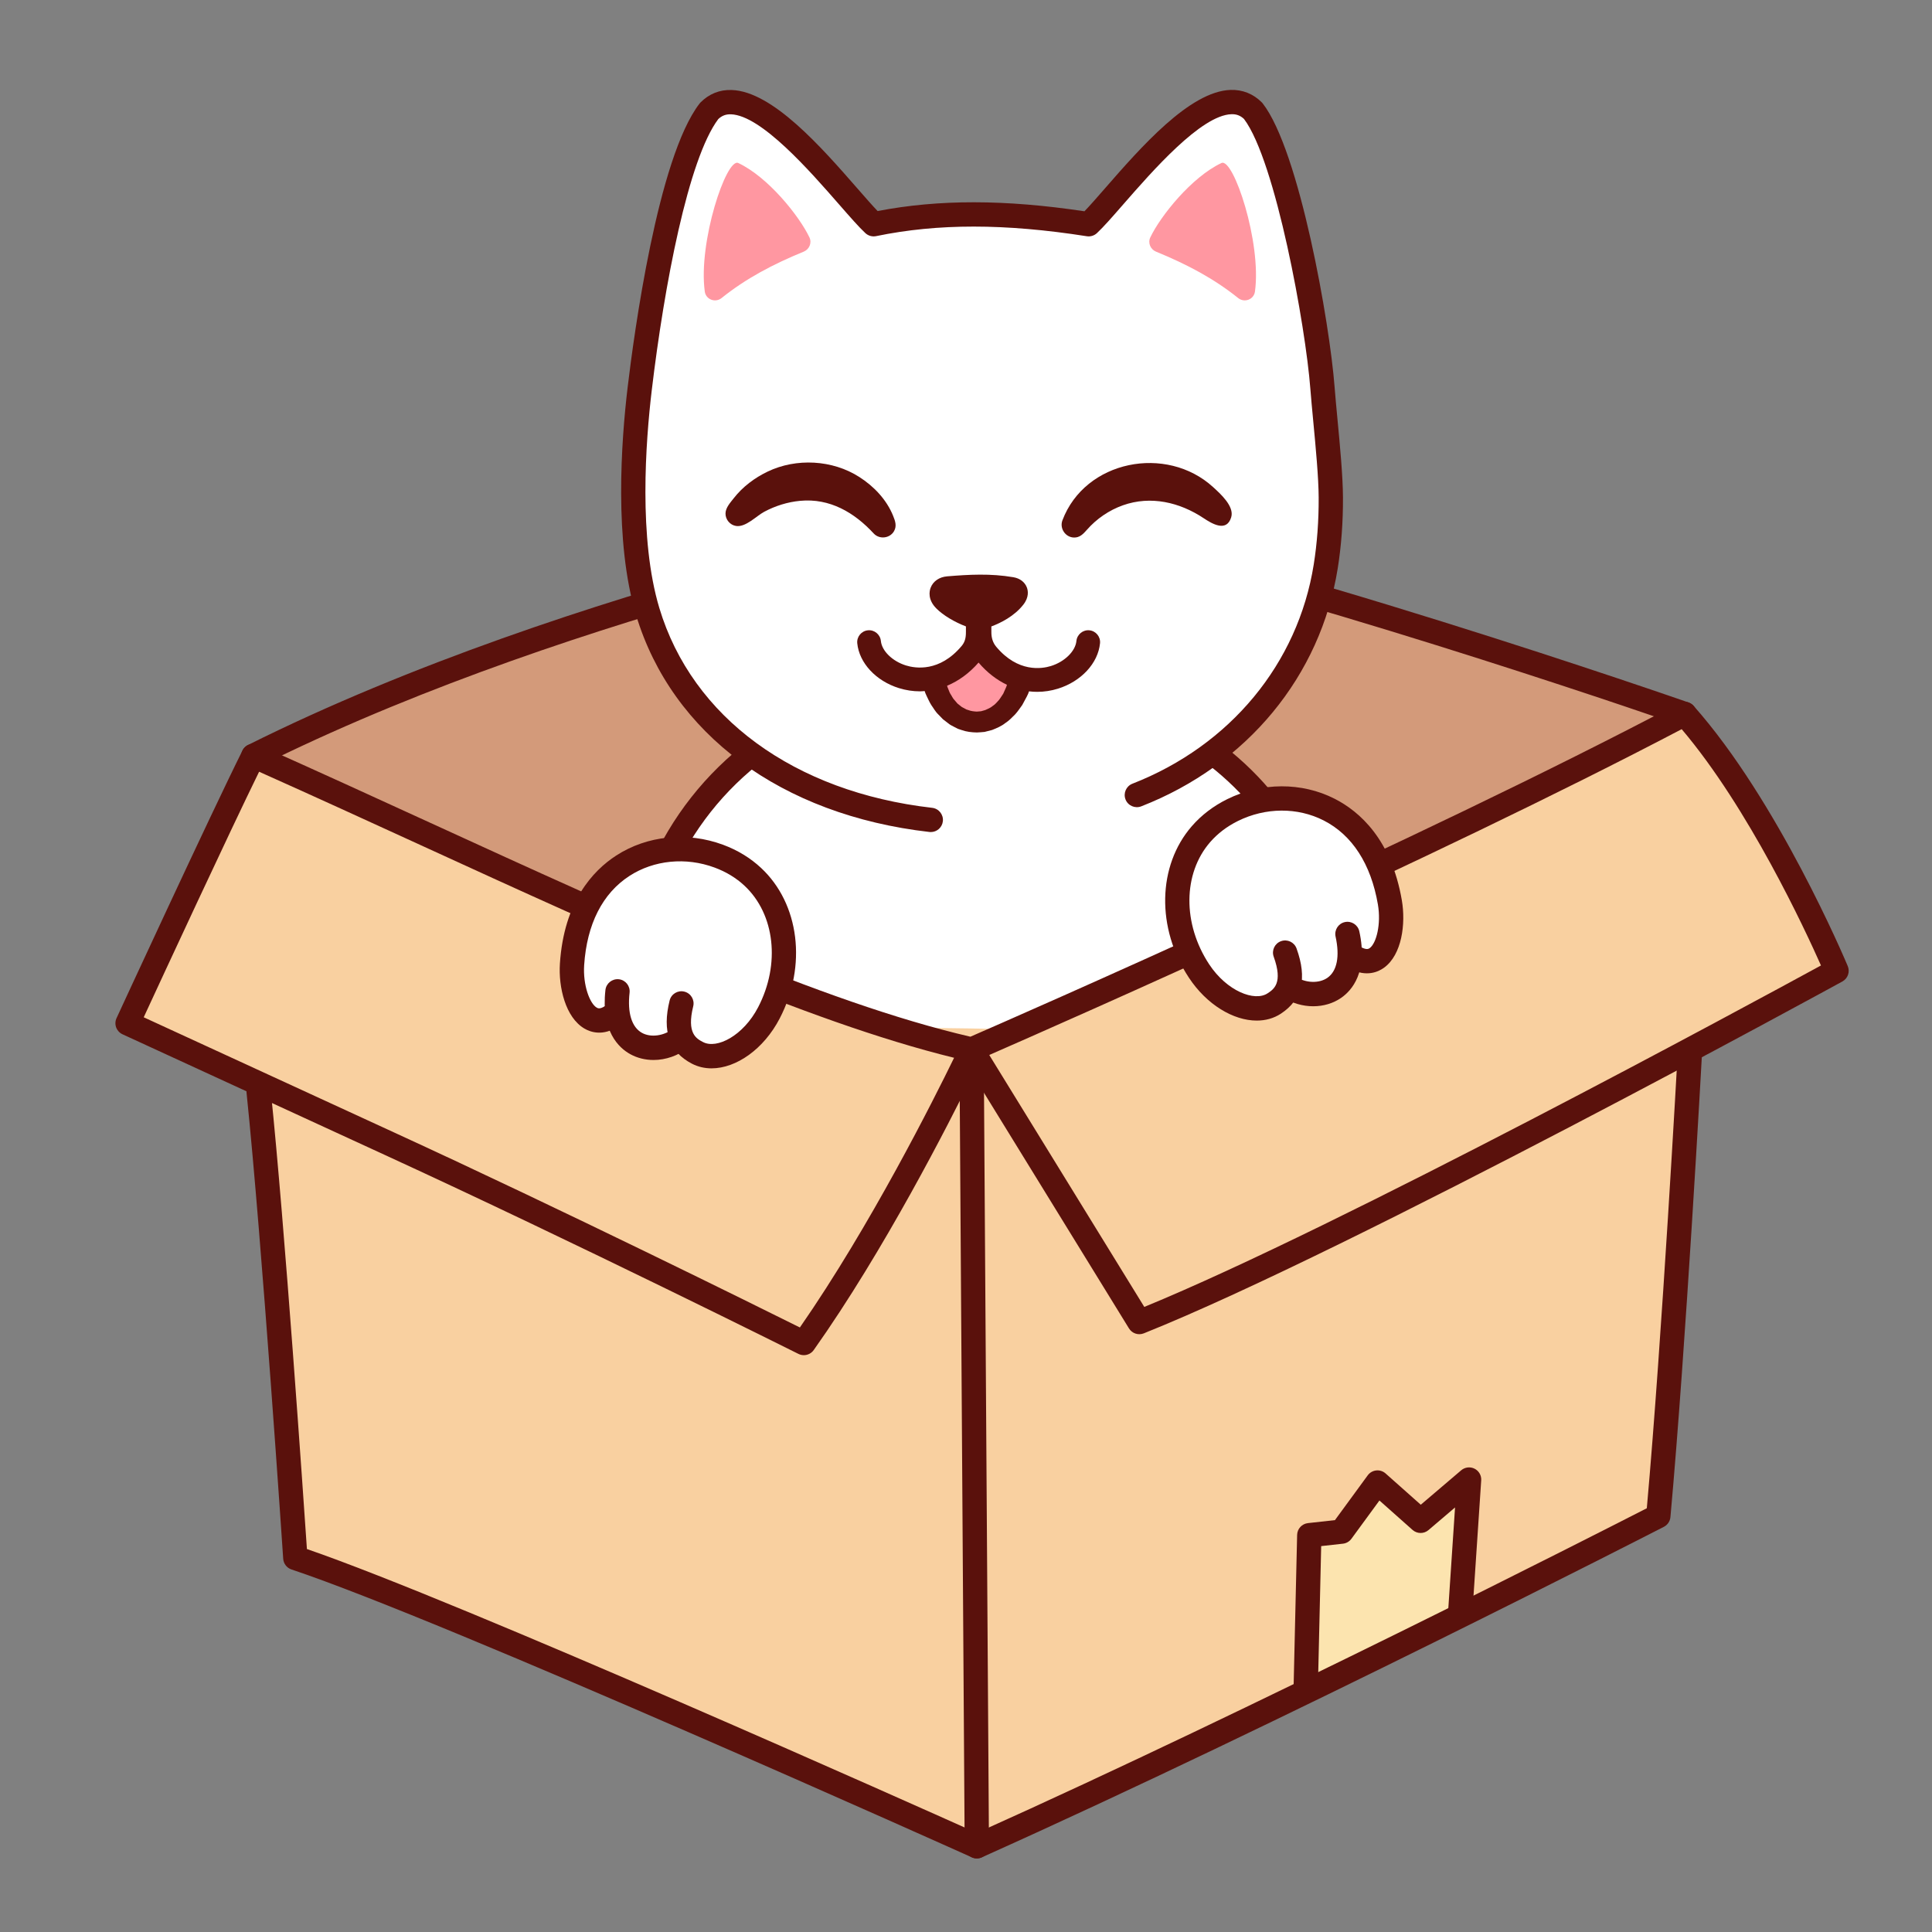 <?xml version="1.0" encoding="UTF-8" standalone="no"?> <svg xmlns:inkscape="http://www.inkscape.org/namespaces/inkscape" xmlns:sodipodi="http://sodipodi.sourceforge.net/DTD/sodipodi-0.dtd" xmlns="http://www.w3.org/2000/svg" xmlns:svg="http://www.w3.org/2000/svg" xmlns:rdf="http://www.w3.org/1999/02/22-rdf-syntax-ns#" xmlns:cc="http://creativecommons.org/ns#" xmlns:dc="http://purl.org/dc/elements/1.1/" viewBox="0 0 800 800" height="800" width="800" xml:space="preserve" id="svg2" version="1.1" sodipodi:docname="128176284_svg.svg" inkscape:export-filename="kitten-delivery-service.svg" inkscape:export-xdpi="96" inkscape:export-ydpi="96"><rect x="0" y="0" width="800" height="800" fill="#808080" stroke="none"/><defs id="defs6"></defs><g transform="matrix(1.333,0,0,-1.333,0,800)" id="g10"><g id="g304" transform="matrix(2,0,0,2,-317.064,-297.542)"><path id="path76" style="fill:#d39a7a;fill-opacity:1;fill-rule:nonzero;stroke:none;stroke-width:0.1" d="m 420.17,337.959 c 0,0 -65.138,22.798 -106.663,30.94 0,0 -64.655,-11.996 -115.62,-37.454 72.775,-94.258 146.844,-93.942 222.283,6.514"></path><path id="path78" style="fill:#5a110c;fill-opacity:1;fill-rule:nonzero;stroke:none;stroke-width:0.1" d="m 200.796,330.777 c 34.919,-44.614 70.335,-67.228 105.295,-67.228 0.182,0 0.359,10e-4 0.541,0.002 36.366,0.243 73.522,24.959 110.465,73.473 -12.202,4.189 -67.199,22.765 -103.597,29.953 -5.131,-0.988 -64.823,-12.794 -112.704,-36.2 z m 105.294,-71.003 c -36.664,0 -73.567,23.722 -109.696,70.518 -0.346,0.446 -0.472,1.024 -0.347,1.574 0.127,0.55 0.492,1.015 0.997,1.267 50.617,25.285 115.47,37.501 116.118,37.622 0.234,0.043 0.474,0.043 0.708,-0.004 41.181,-8.075 106.271,-30.782 106.924,-31.011 0.568,-0.199 1.007,-0.656 1.183,-1.232 0.175,-0.577 0.064,-1.201 -0.297,-1.682 -38.204,-50.873 -76.903,-76.795 -115.022,-77.05 -0.19,-10e-4 -0.38,-0.002 -0.568,-0.002"></path><path id="path80" style="fill:#ffffff;fill-opacity:1;fill-rule:nonzero;stroke:none;stroke-width:0.1" d="m 294.509,245.545 c 10.285,-1.689 21.815,-2.514 33.393,0 4.584,-4.475 38.133,52.539 35.092,63.14 -4.362,15.209 -15.57,25.188 -29.021,30.315 -14.986,5.711 -32.756,5.4 -46.949,-0.415 -15.429,-6.322 -26.707,-19.937 -29.337,-37.256 -0.558,-3.676 32.238,-60.258 36.822,-55.784"></path><path id="path82" style="fill:#5a110c;fill-opacity:1;fill-rule:nonzero;stroke:none;stroke-width:0.1" d="m 294.508,247.432 c 0.101,0 0.204,-0.008 0.306,-0.025 12.729,-2.09 23.115,-2.094 32.687,-0.018 0.402,0.088 0.815,0.039 1.178,-0.125 2.082,1.003 8.555,8.797 17.387,24.085 9.941,17.208 16.297,32.692 15.113,36.816 -3.831,13.355 -13.731,23.679 -27.878,29.071 -14.249,5.43 -31.706,5.278 -45.562,-0.397 -15.139,-6.204 -25.657,-19.516 -28.162,-35.632 0.383,-2.045 6.401,-13.865 15.276,-28.339 11.388,-18.572 17.155,-24.742 18.877,-25.604 0.243,0.11 0.509,0.168 0.778,0.168 z m 17.884,-5.373 c -5.42,0 -11.207,0.507 -17.542,1.518 -0.659,-0.242 -1.589,-0.3 -2.781,0.312 -5.15,2.642 -15.716,19.206 -21.555,28.844 -1.561,2.577 -15.239,25.284 -14.694,28.879 2.661,17.513 14.058,31.988 30.489,38.719 14.928,6.116 32.997,6.278 48.336,0.433 15.284,-5.826 25.997,-17.034 30.164,-31.558 3.19,-11.125 -25.572,-60.014 -34.113,-65.115 -1.329,-0.794 -2.354,-0.777 -3.074,-0.535 -4.829,-0.997 -9.848,-1.497 -15.23,-1.497"></path><path id="path84" style="fill:#ffffff;fill-opacity:1;fill-rule:nonzero;stroke:none;stroke-width:0.1" d="m 335.104,325.364 c 15.43,6.024 26.707,18.997 29.337,35.5 0.559,3.503 0.808,7.105 0.791,10.716 -0.022,4.638 -0.953,12.498 -1.298,17.032 -0.739,9.72 -5.456,36.188 -10.768,43.01 -6.728,6.752 -20.962,-13.34 -25.546,-17.603 -10.285,1.609 -21.816,2.395 -33.393,0 -4.584,4.263 -18.824,24.343 -25.551,17.587 -5.836,-7.564 -9.518,-32.488 -10.788,-43.15 -1.24,-10.414 -1.794,-24.5 1.247,-34.602 5.908,-19.628 24.375,-30.116 43.965,-32.353 5.992,-0.685 27.605,2.145 32.004,3.863"></path><path id="path86" style="fill:#5a110c;fill-opacity:1;fill-rule:nonzero;stroke:none;stroke-width:0.1" d="m 303.102,319.613 c -0.072,0 -0.143,0.004 -0.216,0.012 -22.967,2.624 -39.998,15.216 -45.559,33.685 -3.444,11.443 -2.301,27.072 -1.313,35.369 0.979,8.213 4.675,35.666 11.168,44.08 0.048,0.062 0.101,0.122 0.157,0.178 1.316,1.323 2.972,2.002 4.841,1.929 6.349,-0.208 13.969,-8.932 19.533,-15.302 1.211,-1.388 2.295,-2.628 3.129,-3.497 9.517,1.828 19.779,1.816 32.125,-0.038 0.842,0.872 1.943,2.133 3.175,3.545 5.56,6.371 13.176,15.096 19.522,15.306 1.839,0.061 3.523,-0.605 4.838,-1.926 0.055,-0.055 0.106,-0.112 0.153,-0.173 5.712,-7.335 10.413,-34.184 11.162,-44.026 0.106,-1.398 0.268,-3.115 0.442,-4.955 0.397,-4.185 0.846,-8.928 0.86,-12.212 0.019,-3.809 -0.255,-7.518 -0.814,-11.022 -2.666,-16.724 -14.073,-30.542 -30.515,-36.96 -0.97,-0.377 -2.066,0.1 -2.444,1.072 -0.379,0.971 0.1,2.065 1.071,2.444 15.181,5.927 25.708,18.651 28.16,34.039 0.527,3.302 0.785,6.804 0.768,10.409 -0.014,3.115 -0.455,7.768 -0.844,11.874 -0.176,1.866 -0.341,3.607 -0.449,5.025 -0.734,9.657 -5.377,35.378 -10.302,41.897 -0.562,0.531 -1.183,0.77 -1.962,0.741 -4.706,-0.155 -12.278,-8.831 -16.802,-14.015 -1.709,-1.957 -3.059,-3.504 -4.082,-4.455 -0.424,-0.394 -1.006,-0.573 -1.576,-0.482 -12.742,1.992 -23.137,1.998 -32.719,0.016 -0.6,-0.123 -1.22,0.05 -1.667,0.466 -1.02,0.949 -2.368,2.491 -4.073,4.443 -4.527,5.184 -12.103,13.859 -16.812,14.013 -0.787,0.023 -1.401,-0.211 -1.963,-0.741 -4.654,-6.192 -8.386,-25.783 -10.332,-42.119 -0.953,-8.006 -2.067,-23.047 1.18,-33.835 5.112,-16.978 20.952,-28.575 42.371,-31.022 1.037,-0.118 1.78,-1.054 1.661,-2.09 -0.109,-0.962 -0.925,-1.673 -1.872,-1.673"></path><path id="path88" style="fill:#ff97a1;fill-opacity:1;fill-rule:nonzero;stroke:none;stroke-width:0.1" d="m 270.606,402.554 c 3.778,3.032 7.941,5.233 12.756,7.205 0.869,0.356 1.297,1.36 0.894,2.208 -1.58,3.329 -6.426,9.383 -11.055,11.561 -1.851,0.871 -6.258,-12.332 -5.202,-19.97 0.171,-1.235 1.635,-1.784 2.607,-1.004"></path><path id="path90" style="fill:#ff97a1;fill-opacity:1;fill-rule:nonzero;stroke:none;stroke-width:0.1" d="m 350.842,402.554 c -3.778,3.032 -7.941,5.233 -12.756,7.205 -0.869,0.356 -1.297,1.36 -0.894,2.208 1.58,3.329 6.426,9.383 11.055,11.561 1.85,0.871 6.258,-12.332 5.202,-19.97 -0.171,-1.235 -1.635,-1.784 -2.607,-1.004"></path><path id="path92" style="fill:#f9d0a0;fill-opacity:1;fill-rule:nonzero;stroke:none;stroke-width:0.1" d="m 420.984,285.034 c 0,0 -2.442,-44.782 -4.885,-71.651 0,0 -58.624,-30.127 -105.849,-51.296 0,0 -81.422,36.64 -105.849,44.782 0,0 -3.257,48.853 -5.699,72.466 -1.911,18.468 222.282,5.699 222.282,5.699"></path><path id="path94" style="fill:#f9d0a0;fill-opacity:1;fill-rule:nonzero;stroke:none;stroke-width:0.1" d="m 420.17,337.959 c 13.028,-14.656 23.613,-39.897 23.613,-39.897 0,0 -75.723,-41.526 -108.292,-54.553 l -26.055,42.339 c 0,0 -12.213,-26.055 -26.055,-45.596 0,0 -34.198,17.099 -64.324,30.94 -19.42,8.923 -40.711,18.728 -40.711,18.728 0,0 14.656,31.754 19.541,41.525 41.693,-18.575 81.79,-38.836 111.549,-45.597 0,0 67.58,29.312 110.734,52.111"></path><path id="path96" style="fill:#5a110c;fill-opacity:1;fill-rule:nonzero;stroke:none;stroke-width:0.1" d="m 312.182,284.987 24.08,-39.13 c 30.226,12.389 94.427,47.214 105.101,53.034 -2.45,5.522 -11.232,24.456 -21.636,36.701 -38.589,-20.272 -96.149,-45.621 -107.545,-50.605 z m -131.329,5.857 c 5.436,-2.503 22.86,-10.524 38.992,-17.937 26.315,-12.09 56.071,-26.833 62.923,-30.241 10.962,15.788 20.842,35.501 23.951,41.886 -23.156,5.686 -52.202,18.99 -82.895,33.05 -8.169,3.742 -16.601,7.604 -25.049,11.38 -4.671,-9.531 -14.987,-31.791 -17.922,-38.138 z m 102.527,-52.479 c -0.286,0 -0.573,0.064 -0.843,0.199 -0.342,0.17 -34.515,17.243 -64.267,30.914 -19.422,8.923 -40.713,18.727 -40.713,18.727 -0.455,0.21 -0.808,0.592 -0.982,1.062 -0.173,0.47 -0.152,0.989 0.058,1.444 0.146,0.318 14.724,31.892 19.566,41.578 0.452,0.902 1.538,1.291 2.456,0.88 9.021,-4.019 18.029,-8.145 26.74,-12.135 31.263,-14.32 60.808,-27.853 83.858,-33.207 6.641,2.894 69.526,30.4 110.036,51.801 0.771,0.407 1.716,0.235 2.292,-0.415 13.084,-14.722 23.504,-39.379 23.942,-40.421 0.373,-0.891 0.014,-1.921 -0.833,-2.385 -0.758,-0.416 -76.196,-41.73 -108.497,-54.651 -0.86,-0.342 -1.829,-0.019 -2.309,0.764 l -24.249,39.404 c -3.706,-7.548 -13.748,-27.283 -24.714,-42.763 -0.365,-0.514 -0.945,-0.796 -1.541,-0.796"></path><path id="path98" style="fill:#5a110c;fill-opacity:1;fill-rule:nonzero;stroke:none;stroke-width:0.1" d="m 310.25,160.2 c -1.036,0 -1.88,0.837 -1.887,1.874 l -0.814,123.762 c -0.007,1.042 0.833,1.892 1.874,1.9 0.005,0 0.009,0 0.013,0 1.036,0 1.88,-0.838 1.887,-1.875 l 0.815,-123.761 c 0.006,-1.043 -0.834,-1.893 -1.875,-1.9 -0.004,0 -0.009,0 -0.013,0"></path><path id="path100" style="fill:#fce4af;fill-opacity:1;fill-rule:nonzero;stroke:none;stroke-width:0.1" d="m 361.33,186.42 0.558,23.983 5.02,0.557 5.577,7.623 6.693,-5.949 7.53,6.414 -1.395,-20.916 -23.983,-11.712"></path><path id="path102" style="fill:#5a110c;fill-opacity:1;fill-rule:nonzero;stroke:none;stroke-width:0.1" d="m 361.332,184.532 c -0.015,0 -0.03,0 -0.046,0 -1.041,0.024 -1.866,0.889 -1.843,1.931 l 0.557,23.984 c 0.023,0.945 0.74,1.727 1.679,1.832 l 4.195,0.465 5.088,6.953 c 0.313,0.429 0.794,0.705 1.323,0.762 0.525,0.06 1.056,-0.114 1.453,-0.466 l 5.466,-4.858 6.28,5.35 c 0.577,0.491 1.393,0.589 2.072,0.249 0.678,-0.341 1.085,-1.054 1.035,-1.811 l -1.395,-20.916 c -0.069,-1.041 -0.985,-1.833 -2.008,-1.758 -1.041,0.07 -1.828,0.969 -1.758,2.009 l 1.096,16.453 -4.124,-3.514 c -0.716,-0.613 -1.773,-0.6 -2.477,0.026 l -5.142,4.569 -4.352,-5.946 c -0.312,-0.427 -0.789,-0.704 -1.315,-0.762 l -3.38,-0.375 -0.518,-22.334 c -0.024,-1.027 -0.865,-1.843 -1.886,-1.843"></path><path id="path104" style="fill:#ffffff;fill-opacity:1;fill-rule:nonzero;stroke:none;stroke-width:0.1" d="m 358.789,295.539 c 4.067,-2.59 11.721,0.751 9.265,8.662 2.786,-6.831 5.216,-4.534 7.466,3.166 -3.053,16.25 -15.659,19.929 -25.539,15.663 -9.819,-4.239 -10.873,-16.421 -5.215,-25.001 4.658,-5.261 9.314,-5.574 14.023,-2.49"></path><path id="path106" style="fill:#5a110c;fill-opacity:1;fill-rule:nonzero;stroke:none;stroke-width:0.1" d="m 353.727,290.33 c -3.626,0 -7.772,2.468 -10.536,6.661 -5.078,7.7 -4.894,17.376 0.448,23.529 1.497,1.723 3.35,3.137 5.506,4.202 5.341,2.637 11.576,2.66 16.682,0.061 3.864,-1.969 8.813,-6.302 10.438,-15.773 0.621,-3.621 0.022,-8.439 -2.762,-10.464 -0.877,-0.638 -2.728,-1.509 -5.267,-0.178 -0.924,0.485 -1.28,1.625 -0.795,2.548 0.483,0.923 1.626,1.279 2.547,0.795 0.844,-0.442 1.148,-0.219 1.295,-0.113 1.018,0.742 1.787,3.706 1.262,6.773 -1.078,6.276 -3.992,10.787 -8.431,13.048 -4.05,2.063 -9.023,2.031 -13.297,-0.081 -1.706,-0.843 -3.162,-1.95 -4.328,-3.292 -4.236,-4.88 -4.297,-12.684 -0.147,-18.978 2.757,-4.181 7.064,-5.831 9.067,-4.505 0.967,0.636 2.429,1.599 0.954,5.684 -0.355,0.981 0.152,2.062 1.133,2.417 0.981,0.354 2.063,-0.153 2.416,-1.134 1.674,-4.633 0.879,-7.944 -2.427,-10.121 -1.112,-0.733 -2.399,-1.079 -3.758,-1.079"></path><path id="path108" style="fill:#5a110c;fill-opacity:1;fill-rule:nonzero;stroke:none;stroke-width:0.1" d="m 362.5,292.555 c -1.613,0 -3.269,0.465 -4.725,1.392 -0.88,0.56 -1.139,1.727 -0.579,2.605 0.56,0.881 1.727,1.139 2.605,0.58 1.557,-0.991 3.616,-1.056 4.903,-0.158 1.494,1.043 1.945,3.318 1.267,6.407 -0.222,1.019 0.423,2.025 1.441,2.248 1.016,0.224 2.025,-0.422 2.248,-1.44 1.381,-6.307 -1.158,-9.167 -2.794,-10.31 -1.264,-0.883 -2.795,-1.324 -4.366,-1.324"></path><path id="path110" style="fill:#ffffff;fill-opacity:1;fill-rule:nonzero;stroke:none;stroke-width:0.1" d="m 264.275,287.609 c -3.777,-2.997 -11.737,-0.468 -10.113,7.655 -2.063,-7.082 -4.719,-5.049 -7.755,2.375 1.352,16.48 13.508,21.445 23.777,18.227 10.206,-3.199 12.517,-15.205 7.779,-24.326 -4.087,-5.715 -8.685,-6.509 -13.688,-3.931"></path><path id="path112" style="fill:#5a110c;fill-opacity:1;fill-rule:nonzero;stroke:none;stroke-width:0.1" d="m 269.055,282.911 c -1.072,0 -2.106,0.233 -3.056,0.726 -3.514,1.824 -4.647,5.034 -3.462,9.815 0.251,1.011 1.268,1.63 2.285,1.377 1.012,-0.249 1.629,-1.273 1.378,-2.285 -1.044,-4.216 0.509,-5.022 1.537,-5.555 2.135,-1.11 6.242,0.975 8.551,5.421 3.476,6.69 2.606,14.446 -2.114,18.86 -1.297,1.214 -2.86,2.164 -4.646,2.826 -4.473,1.658 -9.42,1.172 -13.233,-1.298 -4.18,-2.708 -6.612,-7.497 -7.032,-13.851 -0.206,-3.106 0.866,-5.974 1.956,-6.606 0.157,-0.09 0.483,-0.281 1.277,0.247 0.868,0.576 2.04,0.341 2.617,-0.527 0.577,-0.868 0.341,-2.039 -0.527,-2.616 -2.388,-1.589 -4.322,-0.913 -5.259,-0.37 -2.978,1.726 -4.073,6.456 -3.831,10.121 0.634,9.588 5.106,14.412 8.747,16.77 4.808,3.115 11.01,3.739 16.598,1.67 2.257,-0.837 4.245,-2.051 5.912,-3.609 5.952,-5.566 7.137,-15.171 2.884,-23.357 -2.485,-4.786 -6.761,-7.758 -10.582,-7.759"></path><path id="path114" style="fill:#5a110c;fill-opacity:1;fill-rule:nonzero;stroke:none;stroke-width:0.1" d="m 260.035,284.211 c -1.272,0 -2.519,0.3 -3.622,0.909 -1.746,0.968 -4.567,3.549 -3.847,9.966 0.117,1.036 1.055,1.77 2.086,1.665 1.036,-0.116 1.781,-1.05 1.665,-2.086 -0.352,-3.142 0.331,-5.359 1.926,-6.242 1.371,-0.761 3.414,-0.482 4.858,0.665 0.818,0.646 2.005,0.511 2.653,-0.305 0.647,-0.817 0.51,-2.004 -0.306,-2.653 -1.593,-1.263 -3.529,-1.919 -5.413,-1.919"></path><path id="path116" style="fill:#5a110c;fill-opacity:1;fill-rule:nonzero;stroke:none;stroke-width:0.1" d="m 310.25,160.2 c -0.264,0 -0.529,0.055 -0.774,0.166 -0.814,0.366 -81.615,36.693 -105.672,44.713 -0.726,0.242 -1.235,0.9 -1.286,1.665 -0.032,0.487 -3.283,49.089 -5.694,72.397 -0.107,1.036 0.646,1.964 1.684,2.071 1.039,0.116 1.964,-0.647 2.07,-1.683 2.201,-21.265 5.093,-63.46 5.623,-71.277 24.225,-8.351 95.786,-40.388 104.049,-44.096 43.289,19.443 96.435,46.53 104.062,50.432 2.381,26.636 4.764,70.107 4.788,70.549 0.057,1.041 0.933,1.847 1.988,1.781 1.041,-0.057 1.838,-0.946 1.781,-1.987 -0.024,-0.448 -2.473,-45.124 -4.89,-71.719 -0.059,-0.644 -0.443,-1.212 -1.018,-1.508 -0.586,-0.302 -59.209,-30.392 -105.939,-51.339 -0.245,-0.111 -0.509,-0.165 -0.772,-0.165"></path><path id="path118" style="fill:#5a110c;fill-opacity:1;fill-rule:nonzero;stroke:none;stroke-width:0.1" d="m 294.241,365.98 c -3.005,3.257 -6.822,5.519 -11.444,5.078 -1.954,-0.187 -3.846,-0.779 -5.577,-1.706 -1.213,-0.649 -2.845,-2.413 -4.346,-2.201 -0.953,0.135 -1.681,1.005 -1.657,1.967 0.022,0.893 0.775,1.697 1.292,2.36 1.376,1.766 3.235,3.154 5.245,4.119 4.454,2.139 10.078,1.837 14.242,-0.833 2.273,-1.457 4.235,-3.511 5.255,-6.038 0.317,-0.785 0.605,-1.565 0.142,-2.375 -0.644,-1.129 -2.259,-1.32 -3.152,-0.371"></path><path id="path120" style="fill:#5a110c;fill-opacity:1;fill-rule:nonzero;stroke:none;stroke-width:0.1" d="m 323.537,368.007 c 3.526,9.374 16.178,11.803 23.418,5.178 1.096,-1.003 3.32,-2.975 2.807,-4.674 -0.72,-2.387 -2.995,-1.004 -4.286,-0.146 -3.72,2.473 -8.212,3.532 -12.529,2.002 -2.156,-0.764 -4.102,-2.101 -5.605,-3.816 -0.559,-0.638 -1.126,-1.243 -2.058,-1.193 -1.298,0.069 -2.194,1.425 -1.747,2.649"></path><path id="path122" style="fill:#ff97a1;fill-opacity:1;fill-rule:nonzero;stroke:none;stroke-width:0.1" d="m 303.375,342.718 c 2.045,-7.667 10.99,-8.689 13.801,0 l -7.156,4.345 -6.645,-4.345"></path><path id="path124" style="fill:#5a110c;fill-opacity:1;fill-rule:nonzero;stroke:none;stroke-width:0.1" d="m 314.787,342.077 c -0.13,-0.291 -0.276,-0.619 -0.435,-0.977 -0.221,-0.302 -0.418,-0.678 -0.688,-1.004 -0.29,-0.3 -0.562,-0.67 -0.943,-0.894 -0.34,-0.3 -0.761,-0.455 -1.167,-0.643 -0.216,-0.053 -0.431,-0.114 -0.647,-0.182 l -0.669,-0.055 c -0.445,0.028 -0.896,0.068 -1.314,0.239 -0.105,0.036 -0.214,0.061 -0.317,0.101 l -0.293,0.166 c -0.191,0.116 -0.405,0.181 -0.566,0.344 -0.173,0.138 -0.343,0.274 -0.51,0.407 -0.143,0.167 -0.282,0.331 -0.417,0.49 -0.303,0.284 -0.453,0.695 -0.669,0.992 -0.192,0.318 -0.257,0.62 -0.38,0.874 -0.057,0.099 -0.101,0.248 -0.14,0.402 1.785,0.741 3.452,1.949 4.888,3.6 1.302,-1.529 2.801,-2.686 4.407,-3.452 -0.035,-0.133 -0.076,-0.272 -0.14,-0.408 z m 12.946,8.871 c -0.994,0.105 -1.914,-0.64 -2.014,-1.653 -0.157,-1.595 -1.823,-3.232 -3.959,-3.894 -1.429,-0.441 -5.116,-1.035 -8.488,2.982 -0.521,0.621 -0.771,1.378 -0.762,2.315 0.002,0.265 0,0.556 -0.003,0.85 1.452,0.544 3.557,1.584 4.964,3.38 0.923,1.179 0.738,2.19 0.546,2.688 -0.321,0.831 -1.08,1.405 -2.081,1.576 -3.589,0.611 -6.915,0.415 -10.29,0.139 -1.24,-0.102 -2.205,-0.776 -2.583,-1.804 -0.184,-0.502 -0.464,-1.821 0.908,-3.192 1.066,-1.066 2.796,-2.097 4.587,-2.782 -0.002,-0.296 -0.004,-0.588 -0.002,-0.854 0.008,-0.99 -0.182,-1.606 -0.674,-2.194 -3.423,-4.076 -7.175,-3.47 -8.634,-3.017 -2.107,0.652 -3.748,2.253 -3.901,3.807 -0.1,1.013 -1.013,1.758 -2.014,1.653 -1.012,-0.099 -1.753,-1.001 -1.653,-2.014 0.301,-3.06 2.905,-5.86 6.479,-6.967 1.083,-0.335 2.177,-0.499 3.26,-0.499 0.244,0 0.485,0.027 0.727,0.044 0.063,-0.196 0.134,-0.415 0.297,-0.738 0.218,-0.429 0.43,-0.957 0.737,-1.438 0.339,-0.46 0.611,-1.009 1.101,-1.472 0.228,-0.24 0.459,-0.49 0.708,-0.731 0.28,-0.216 0.566,-0.436 0.857,-0.659 0.277,-0.24 0.636,-0.389 0.97,-0.572 l 0.515,-0.261 c 0.181,-0.071 0.372,-0.124 0.56,-0.185 0.742,-0.27 1.558,-0.36 2.36,-0.377 0.403,0.022 0.808,0.043 1.207,0.088 0.388,0.099 0.774,0.198 1.158,0.297 0.725,0.285 1.451,0.595 2.023,1.051 0.629,0.401 1.095,0.911 1.565,1.377 0.44,0.483 0.763,0.998 1.101,1.451 0.261,0.485 0.501,0.929 0.713,1.324 0.163,0.293 0.254,0.558 0.342,0.8 0.423,-0.051 0.849,-0.078 1.276,-0.077 1.069,0 2.146,0.161 3.212,0.491 3.605,1.116 6.233,3.95 6.538,7.053 0.1,1.013 -0.641,1.915 -1.653,2.014"></path></g></g></svg> 